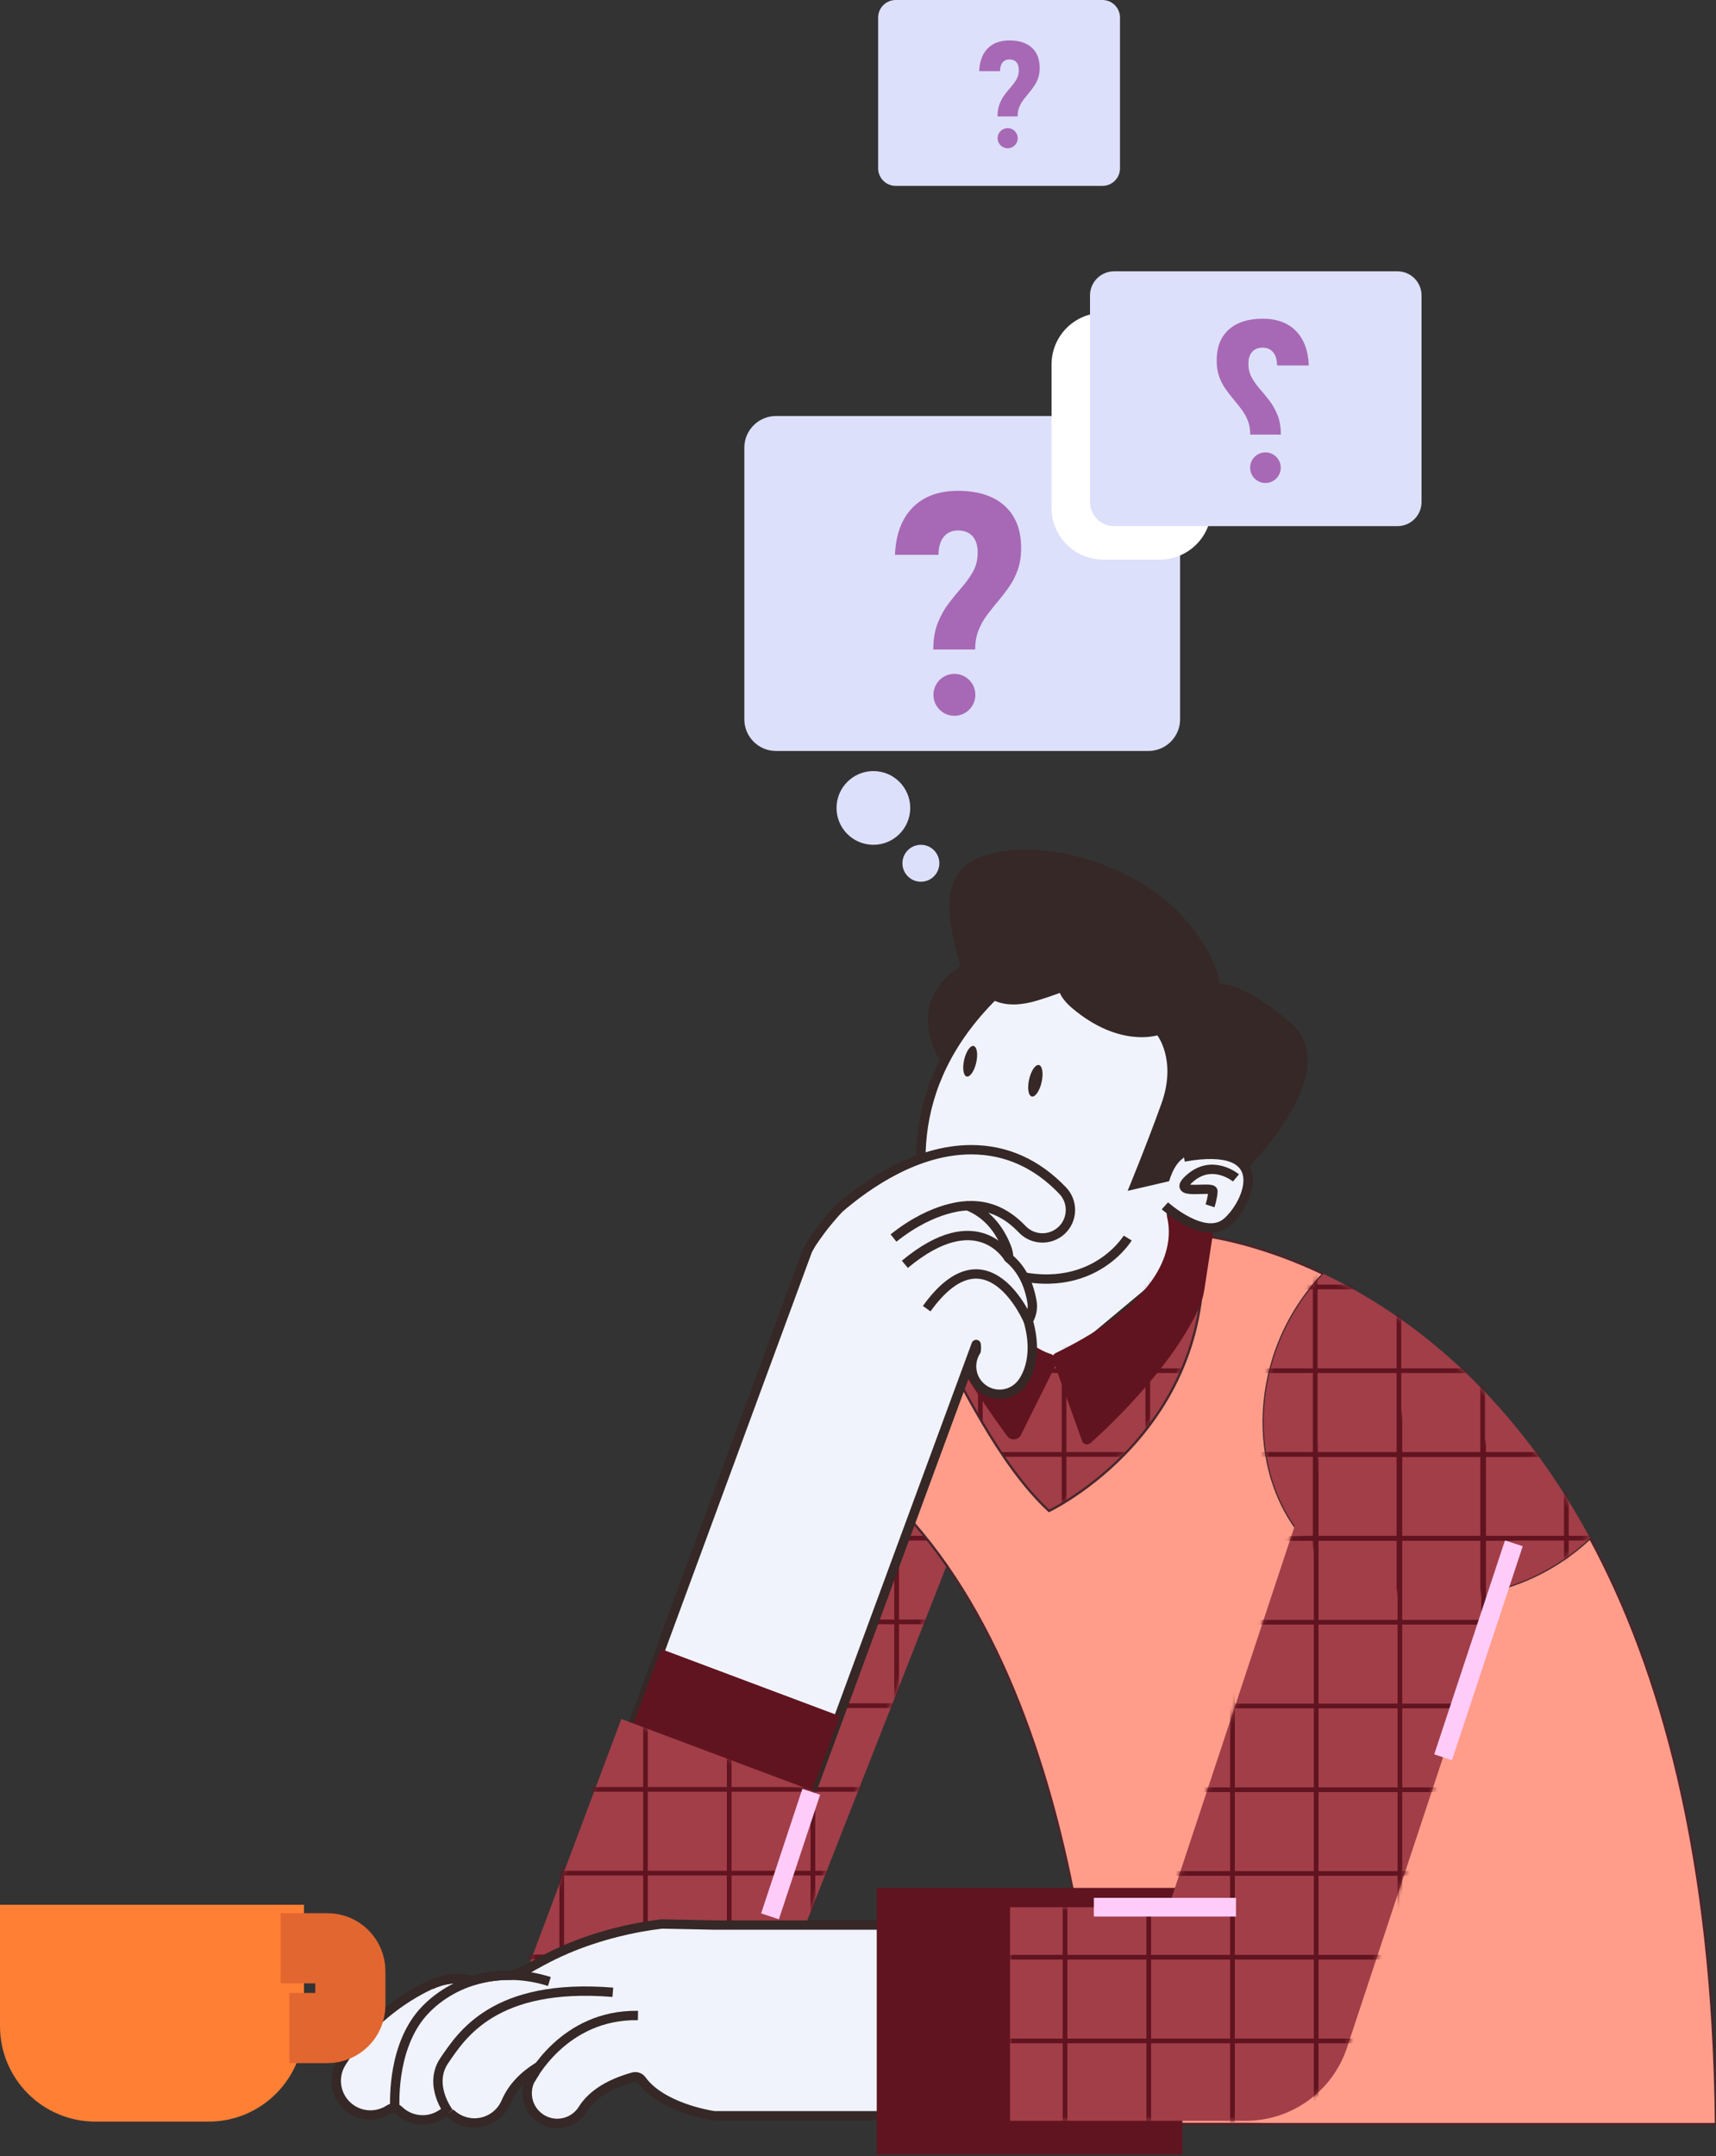 <svg width="367" height="461" viewBox="0 0 367 461" fill="none" xmlns="http://www.w3.org/2000/svg">
    <rect x="0" y="0" width="367" height="461" fill="#333333" stroke="none"/>
    <path d="M210.338 204.476C209.432 204.306 191.994 210.381 201.052 226.881C210.11 243.381 223.017 210.179 223.017 210.179L210.338 204.476Z" fill="#352826"/>
    <path d="M252.862 270.311L219.735 297.979C219.735 297.979 173.84 251.49 212.32 213.009C250.801 174.529 262.52 233.622 259.408 243.242C256.297 252.868 252.862 270.311 252.862 270.311Z" fill="#F0F3FC" stroke="#352826" stroke-width="2" stroke-miterlimit="10" stroke-linejoin="round"/>
    <path d="M256.027 282.539C249.91 310.944 224.357 323.028 224.357 323.028C213.174 319.742 202.245 309.242 194.008 298.97C195.948 295.149 198.317 291.052 201.153 287.034C203.601 283.568 206.395 280.159 209.564 277.038C214.324 283.557 220.271 289.875 225.672 290.188C248.331 279.454 250.769 268.599 250.117 262.917C252.041 263.177 254.013 263.543 256.043 264.036C256.043 264.036 256.409 264.068 257.076 264.158C257.67 270.916 257.214 277.032 256.027 282.539Z" fill="#A23E48"/>
    <path d="M206.946 323.278L164.66 430.917L134.109 400.806L180.095 309.598L206.946 323.278Z" fill="#A23E48"/>
    <mask id="mask0_3144_6456" style="mask-type:luminance" maskUnits="userSpaceOnUse" x="133" y="309" width="74" height="122">
        <path d="M206.739 323.214L164.453 430.847L133.902 400.736L179.888 309.528L206.739 323.214Z" fill="white"/>
    </mask>
    <g mask="url(#mask0_3144_6456)">
        <path d="M138.048 152.893V558.538" stroke="#60141F" stroke-miterlimit="10"/>
        <path d="M155.953 152.893V558.538" stroke="#60141F" stroke-miterlimit="10"/>
        <path d="M173.856 152.893V558.538" stroke="#60141F" stroke-miterlimit="10"/>
        <path d="M191.762 152.893V558.538" stroke="#60141F" stroke-miterlimit="10"/>
        <path d="M102.139 418.381H507.783" stroke="#60141F" stroke-miterlimit="10"/>
        <path d="M102.139 400.477H507.783" stroke="#60141F" stroke-miterlimit="10"/>
        <path d="M102.139 382.572H507.783" stroke="#60141F" stroke-miterlimit="10"/>
        <path d="M102.139 364.667H507.783" stroke="#60141F" stroke-miterlimit="10"/>
        <path d="M102.139 346.763H507.783" stroke="#60141F" stroke-miterlimit="10"/>
        <path d="M102.139 328.858H507.783" stroke="#60141F" stroke-miterlimit="10"/>
        <path d="M102.139 310.954H507.783" stroke="#60141F" stroke-miterlimit="10"/>
    </g>
    <path d="M225.762 291.873L218.347 306.783C217.77 307.938 216.179 308.082 215.411 307.037C212.644 303.279 206.978 295.287 202.24 286.726C198.678 280.297 195.646 273.539 194.761 268.016C194.655 267.354 194.946 266.691 195.497 266.315L200.061 263.214C200.904 262.642 202.059 262.917 202.547 263.813C203.962 266.41 206.941 271.631 210.656 276.725C214.823 282.433 219.895 287.977 224.718 289.488C225.72 289.806 226.234 290.924 225.762 291.873Z" fill="#60141F"/>
    <mask id="mask1_3144_6456" style="mask-type:luminance" maskUnits="userSpaceOnUse" x="193" y="262" width="65" height="61">
        <path d="M255.822 282.47C249.705 310.875 224.152 322.96 224.152 322.96C212.969 319.673 202.039 309.173 193.803 298.901C195.743 295.08 198.112 290.983 200.948 286.965C203.396 283.499 206.19 280.091 209.359 276.969C214.119 283.488 220.066 289.806 225.467 290.119C248.126 279.386 250.564 268.531 249.912 262.849C251.836 263.108 253.808 263.474 255.838 263.967C255.838 263.967 256.203 263.999 256.871 264.089C257.465 270.847 257.009 276.963 255.822 282.47Z" fill="white"/>
    </mask>
    <g mask="url(#mask1_3144_6456)">
        <path d="M209.666 152.893V558.538" stroke="#60141F" stroke-miterlimit="10"/>
        <path d="M227.571 152.893V558.538" stroke="#60141F" stroke-miterlimit="10"/>
        <path d="M245.476 152.893V558.538" stroke="#60141F" stroke-miterlimit="10"/>
        <path d="M102.139 310.954H507.783" stroke="#60141F" stroke-miterlimit="10"/>
        <path d="M102.139 293.05H507.783" stroke="#60141F" stroke-miterlimit="10"/>
        <path d="M102.139 275.145H507.783" stroke="#60141F" stroke-miterlimit="10"/>
    </g>
    <path d="M241.181 264.693C241.181 264.693 232.06 279.852 210.339 270.311L241.181 264.693Z" fill="#F0F3FC"/>
    <path d="M241.181 264.693C241.181 264.693 232.06 279.852 210.339 270.311" stroke="#352826" stroke-width="2" stroke-miterlimit="10" stroke-linejoin="round"/>
    <path d="M340.068 328.848C321.427 346.403 292.752 344.643 279.088 329.081C266.516 314.771 266.987 289.186 283.037 272.352C270.226 266.262 260.203 264.566 257.07 264.158C260.786 305.813 224.357 323.034 224.357 323.034C213.253 312.788 205.122 294.491 200.754 287.479C195.703 297.428 186.788 317.018 186.788 317.018C234.343 358.318 235.143 454.132 235.143 454.132H366.999C366.474 396.888 355.222 356.85 340.068 328.848Z" fill="#FF9D8A" stroke="#49262C" stroke-width="0.5" stroke-miterlimit="10"/>
    <path d="M227.273 254.553C221.724 248.749 215.141 245.808 207.704 245.808H207.657C196.134 245.829 185.65 253.021 179.432 258.391C178.722 259.154 178.033 259.933 177.365 260.723C176.019 262.323 174.779 264.009 173.618 265.747C173.597 265.779 173.576 265.811 173.554 265.848C173.274 266.325 172.998 266.802 172.733 267.285L134.109 372.072L172.383 386.181L208.775 287.452C208.86 288.205 208.802 288.661 208.759 288.846C207.143 291.327 207.577 294.677 209.883 296.654C211.012 297.624 212.395 298.095 213.773 298.095C215.459 298.095 217.134 297.385 218.321 296.007C219.042 295.17 222.317 290.744 219.906 282.39C220.637 281.198 220.961 279.746 220.701 278.256C219.9 273.592 217.876 270.73 215.718 268.97C215.718 268.265 215.597 267.544 215.332 266.845C213.249 261.375 209.766 258.91 206.946 257.797C207.19 257.786 207.434 257.77 207.683 257.77H207.71C211.807 257.77 215.379 259.424 218.628 262.822C220.913 265.212 224.703 265.292 227.093 263.007C229.473 260.728 229.558 256.938 227.273 254.553Z" fill="#F0F3FC" stroke="#352826" stroke-width="2" stroke-miterlimit="10" stroke-linejoin="round"/>
    <path d="M141.436 352.577L134.171 371.941L172.364 386.271L179.629 366.907L141.436 352.577Z" fill="#60141F"/>
    <path d="M132.888 367.519L109.579 429.642L152.338 445.685L175.646 383.562L132.888 367.519Z" fill="#A23E48"/>
    <mask id="mask2_3144_6456" style="mask-type:luminance" maskUnits="userSpaceOnUse" x="109" y="367" width="67" height="79">
        <path d="M132.686 367.448L109.378 429.571L152.136 445.614L175.445 383.491L132.686 367.448Z" fill="white"/>
    </mask>
    <g mask="url(#mask2_3144_6456)">
        <path d="M120.142 152.893V558.537M138.046 152.893V558.537M155.951 152.893V558.537M173.855 152.893V558.537M191.76 152.893V558.537M209.664 152.893V558.537M227.569 152.893V558.537M245.473 152.893V558.537M263.378 152.893V558.537M281.282 152.893V558.537M299.187 152.893V558.537M317.091 152.893V558.537M334.996 152.893V558.537M352.9 152.893V558.537M370.805 152.893V558.537M388.709 152.893V558.537M102.137 507.903H507.781M102.137 489.999H507.781M102.137 472.094H507.781M102.137 454.19H507.781M102.137 436.285H507.781M102.137 418.381H507.781M102.137 400.476H507.781M102.137 382.572H507.781M102.137 364.667H507.781M102.137 346.763H507.781M102.137 328.858H507.781M102.137 310.954H507.781M102.137 293.049H507.781M102.137 275.145H507.781M102.137 257.24H507.781M102.137 239.336H507.781M102.137 221.431H507.781M102.137 203.527H507.781" stroke="#60141F" stroke-miterlimit="10"/>
    </g>
    <path d="M243.152 411.576H152.723L141.471 411.348C138.28 411.745 135.11 412.312 131.973 413.113C128.294 414.046 124.669 415.222 121.181 416.717C119.326 417.517 117.492 418.397 115.717 419.367C115.096 419.706 114.487 420.056 113.867 420.374C113.13 420.862 112.345 421.265 111.492 421.53C110.967 421.816 110.395 422.028 109.812 422.134C109.579 422.25 109.319 422.319 109.054 422.314C106.314 422.293 103.621 422.685 101.077 423.475C100.87 423.544 97.144 421.985 92.013 424.371C79.526 430.27 73.287 440.552 72.938 441.141C70.876 444.618 72.021 449.102 75.498 451.164C76.669 451.858 77.952 452.187 79.224 452.187C80.655 452.187 82.059 451.768 83.257 450.978C83.899 450.554 84.768 450.644 85.319 451.174C86.337 452.16 87.651 452.86 89.151 453.12C89.57 453.188 89.994 453.226 90.407 453.226C91.923 453.226 93.36 452.754 94.558 451.922C95.194 451.482 96.047 451.535 96.63 452.049C97.203 452.558 97.865 452.987 98.612 453.305C99.55 453.697 100.515 453.888 101.475 453.888C104.316 453.888 107.024 452.218 108.211 449.43C109.573 446.224 112.059 443.759 115.139 441.851C115.287 441.756 115.441 441.666 115.589 441.575C114.916 442.386 114.296 443.234 113.734 444.12C113.639 444.268 113.554 444.422 113.474 444.57C111.943 447.512 112.897 451.185 115.754 452.987C116.819 453.655 118.001 453.978 119.172 453.978C121.308 453.978 123.397 452.913 124.621 450.973C126.815 447.485 130.859 445.344 135.423 444.072C136.096 443.886 136.822 444.13 137.231 444.692C141.391 450.438 151.361 452.139 152.601 452.33C152.686 452.34 152.771 452.351 152.856 452.351H243.158C244.09 452.351 244.843 451.598 244.843 450.665V413.245C244.838 412.334 244.085 411.576 243.152 411.576Z" fill="#F0F3FC" stroke="#352826" stroke-width="2" stroke-miterlimit="10" stroke-linejoin="round"/>
    <path d="M279.084 329.076C292.753 344.638 321.422 346.398 340.064 328.843C322.753 296.85 300.354 280.579 283.032 272.342C266.983 289.181 266.516 314.766 279.084 329.076Z" fill="#A23E48"/>
    <path d="M224.379 432.13H216.01" stroke="#60141F" stroke-width="57" stroke-miterlimit="10" stroke-linecap="square" stroke-linejoin="round"/>
    <path d="M266.417 453.427H216.011V407.759H249.917L286.245 297.979L329.602 312.327L288.09 437.77C285 447.114 276.265 453.427 266.417 453.427Z" fill="#A23E48"/>
    <path d="M113.459 444.655C113.459 444.655 120.455 430.625 136.441 430.917L113.459 444.655Z" fill="#F0F3FC"/>
    <path d="M113.459 444.655C113.459 444.655 120.455 430.625 136.441 430.917" stroke="#352826" stroke-width="2" stroke-miterlimit="10" stroke-linejoin="round"/>
    <mask id="mask3_3144_6456" style="mask-type:luminance" maskUnits="userSpaceOnUse" x="216" y="297" width="114" height="157">
        <path d="M266.418 453.426H216.012V407.759H249.918L286.246 297.979L329.603 312.327L288.091 437.769C285.001 447.114 276.266 453.426 266.418 453.426Z" fill="white"/>
    </mask>
    <g mask="url(#mask3_3144_6456)">
        <path d="M120.351 152.962V558.606M138.255 152.962V558.606M156.16 152.962V558.606M174.064 152.962V558.606M191.969 152.962V558.606M209.873 152.962V558.606M227.778 152.962V558.606M245.682 152.962V558.606M263.587 152.962V558.606M281.491 152.962V558.606M299.396 152.962V558.606M317.3 152.962V558.606M335.205 152.962V558.606M353.109 152.962V558.606M371.014 152.962V558.606M388.918 152.962V558.606M102.346 507.972H507.99M102.346 490.068H507.99M102.346 472.163H507.99M102.346 454.259H507.99M102.346 436.354H507.99M102.346 418.45H507.99M102.346 400.545H507.99M102.346 382.641H507.99M102.346 364.736H507.99M102.346 346.832H507.99M102.346 328.927H507.99M102.346 311.023H507.99M102.346 293.118H507.99M102.346 275.214H507.99M102.346 257.309H507.99M102.346 239.4H507.99M102.346 221.495H507.99M102.346 203.591H507.99" stroke="#60141F" stroke-miterlimit="10"/>
    </g>
    <path d="M96.021 451.688C96.021 451.688 91.436 445.768 95.046 440.51C98.66 435.257 105.667 423.867 131.066 425.95" fill="#F0F3FC"/>
    <path d="M96.021 451.688C96.021 451.688 91.436 445.768 95.046 440.51C98.66 435.257 105.667 423.867 131.066 425.95" stroke="#352826" stroke-width="2" stroke-miterlimit="10" stroke-linejoin="round"/>
    <path d="M84.445 450.745C84.376 448.864 83.995 436.901 90.996 429.671C93.822 426.756 97.33 424.668 101.178 423.475C103.94 422.622 106.876 422.23 109.855 422.325C112.394 422.399 114.964 422.839 117.493 423.645" stroke="#352826" stroke-width="2" stroke-miterlimit="10" stroke-linejoin="round"/>
    <path d="M92.115 424.371C97.246 421.986 100.967 423.544 101.179 423.475" stroke="#352826" stroke-width="2" stroke-miterlimit="10" stroke-linejoin="round"/>
    <path d="M219.906 282.391C219.906 282.391 211.187 261.698 198.19 279.794L219.906 282.391Z" fill="#F0F3FC"/>
    <path d="M219.906 282.391C219.906 282.391 211.187 261.698 198.19 279.794" stroke="#352826" stroke-width="2" stroke-miterlimit="10" stroke-linejoin="round"/>
    <path d="M206.946 257.803C206.946 257.803 199.923 257.628 191.093 264.693L206.946 257.803Z" fill="#F0F3FC"/>
    <path d="M206.946 257.803C206.946 257.803 199.923 257.628 191.093 264.693" stroke="#352826" stroke-width="2" stroke-miterlimit="10" stroke-linejoin="round"/>
    <path d="M215.717 268.976C215.717 268.976 209.161 257.289 193.52 270.312L215.717 268.976Z" fill="#F0F3FC"/>
    <path d="M215.717 268.976C215.717 268.976 209.161 257.289 193.52 270.312" stroke="#352826" stroke-width="2" stroke-miterlimit="10" stroke-linejoin="round"/>
    <path d="M173.5 383.076L164.681 409.71" stroke="#FFCCF9" stroke-width="4" stroke-miterlimit="10"/>
    <path d="M233.94 407.759H264.338" stroke="#FFCCF9" stroke-width="4" stroke-miterlimit="10"/>
    <path d="M323.771 329.956C323.299 331.381 308.633 375.708 308.633 375.708" stroke="#FFCCF9" stroke-width="4" stroke-miterlimit="10"/>
    <path d="M258.789 262.684L255.026 260.808C253.929 259.578 252.265 259.054 250.786 258.312C249.874 257.851 250.383 258.084 249.397 257.808C250.076 258.783 249.222 257.718 249.609 260.241C249.721 260.702 249.816 261.222 249.88 261.789C250.542 267.534 248.12 278.437 225.758 289.292C225.233 289.546 224.984 290.145 225.18 290.691L231.424 308.06C231.694 308.813 232.648 309.057 233.242 308.522C237.381 304.811 250.669 292.292 256.436 279.614C256.526 279.343 256.616 279.062 256.706 278.792C256.871 278.289 257.072 277.801 257.252 277.303C257.268 277.25 257.284 277.191 257.3 277.133C257.311 277.085 257.316 277.038 257.326 276.99C257.369 276.81 257.406 276.63 257.438 276.449C257.454 276.391 257.486 276.237 257.501 276.184C257.475 276.105 257.486 276.025 257.539 275.956L259.394 263.861C259.473 263.384 259.224 262.902 258.789 262.684ZM250.081 263.336C250.049 263.342 250.033 263.299 250.012 263.278C250.033 263.289 250.06 263.294 250.081 263.305V263.336Z" fill="#60141F"/>
    <path d="M250.308 264.402V264.433C250.276 264.439 250.266 264.396 250.239 264.375C250.26 264.386 250.287 264.391 250.308 264.402Z" fill="#60141F"/>
    <path d="M222.766 231.369C223.187 229.511 222.931 227.869 222.194 227.702C221.458 227.535 220.52 228.907 220.099 230.766C219.678 232.624 219.934 234.266 220.671 234.433C221.407 234.6 222.345 233.228 222.766 231.369Z" fill="#352826"/>
    <path d="M208.784 227.189C209.192 225.388 208.944 223.796 208.23 223.635C207.516 223.473 206.607 224.802 206.199 226.604C205.792 228.405 206.04 229.997 206.753 230.158C207.467 230.32 208.376 228.991 208.784 227.189Z" fill="#352826"/>
    <path d="M266.135 250.478C266.135 250.478 258.01 247.133 254.729 247.122C251.437 247.107 250.049 252.539 250.049 252.539L241.165 254.601C241.165 254.601 245.04 245.262 248.384 235.981C251.729 226.7 247.505 221.347 247.505 221.347C247.505 221.347 239.411 224.024 229.415 215.638C228.005 214.457 227.125 213.338 226.664 212.289C225.302 212.792 223.775 213.317 222.068 213.847C214.727 216.137 210.535 213.831 208.25 209.729C207.964 209.723 207.694 209.67 207.424 209.559C206.199 209.055 205.696 207.614 205.282 206.13C203.83 200.909 201.344 191.973 204.768 186.958C206.162 184.913 208.584 183.46 211.664 182.602C222.222 179.644 240.498 183.672 251.681 194.649C252.333 195.285 252.964 195.942 253.563 196.632C257.4 201.02 260.766 207.094 260.734 210.418C262.552 210.296 267.137 211.086 276.02 218.665C288.153 229.022 266.135 250.478 266.135 250.478Z" fill="#352826"/>
    <path d="M250.308 264.402V264.433C250.276 264.439 250.266 264.396 250.239 264.375C250.26 264.386 250.287 264.391 250.308 264.402Z" fill="#60141F"/>
    <path d="M249.138 257.803C249.138 257.803 257.671 265.51 262.484 261.248C267.291 256.987 272.448 243.932 253.208 247.367" fill="#F0F3FC"/>
    <path d="M249.138 257.803C249.138 257.803 257.671 265.51 262.484 261.248C267.291 256.987 272.448 243.932 253.208 247.367" stroke="#352826" stroke-width="2" stroke-miterlimit="10" stroke-linejoin="round"/>
    <path d="M264.338 251.834C264.338 251.834 259.393 247.711 254.58 251.834C249.768 255.958 259.43 253.371 259.409 254.665C259.388 255.958 258.789 257.802 258.789 257.802" fill="#F0F3FC"/>
    <path d="M264.338 251.834C264.338 251.834 259.393 247.711 254.58 251.834C249.768 255.958 259.43 253.371 259.409 254.665C259.388 255.958 258.789 257.802 258.789 257.802" stroke="#352826" stroke-width="2" stroke-miterlimit="10" stroke-linejoin="round"/>
    <mask id="mask4_3144_6456" style="mask-type:luminance" maskUnits="userSpaceOnUse" x="270" y="272" width="70" height="70">
        <path d="M278.883 329.013C292.552 344.574 321.222 346.334 339.863 328.779C322.552 296.787 300.153 280.515 282.831 272.278C266.782 289.117 266.31 314.702 278.883 329.013Z" fill="white"/>
    </mask>
    <g mask="url(#mask4_3144_6456)">
        <path d="M281.284 152.893V558.538" stroke="#60141F" stroke-miterlimit="10"/>
        <path d="M299.188 152.893V558.538" stroke="#60141F" stroke-miterlimit="10"/>
        <path d="M317.093 152.893V558.538" stroke="#60141F" stroke-miterlimit="10"/>
        <path d="M334.998 152.893V558.538" stroke="#60141F" stroke-miterlimit="10"/>
        <path d="M102.139 328.859H507.783" stroke="#60141F" stroke-miterlimit="10"/>
        <path d="M102.139 310.954H507.783" stroke="#60141F" stroke-miterlimit="10"/>
        <path d="M102.139 293.05H507.783" stroke="#60141F" stroke-miterlimit="10"/>
        <path d="M102.139 275.146H507.783" stroke="#60141F" stroke-miterlimit="10"/>
    </g>
    <path d="M245.628 160.558H165.948C162.233 160.558 159.19 157.515 159.19 153.8V95.703C159.19 91.987 162.233 88.945 165.948 88.945H245.628C249.344 88.945 252.386 91.987 252.386 95.703V153.794C252.386 157.515 249.344 160.558 245.628 160.558Z" fill="#DDE0FA"/>
    <path d="M199.601 138.863C199.601 136.659 199.924 134.761 200.566 133.166C201.207 131.57 202.002 130.166 202.94 128.941C203.878 127.717 204.817 126.572 205.755 125.501C206.693 124.431 207.483 123.312 208.129 122.146C208.771 120.98 209.094 119.639 209.094 118.134V118.102C209.094 116.618 208.728 115.468 207.997 114.646C207.265 113.83 206.232 113.417 204.901 113.417C203.592 113.417 202.569 113.872 201.838 114.774C201.106 115.68 200.73 116.952 200.709 118.59V118.622H191.412V118.59C191.587 114.249 192.849 110.883 195.191 108.509C197.539 106.129 200.762 104.941 204.864 104.941C209.163 104.941 212.491 106.007 214.85 108.132C217.209 110.258 218.385 113.268 218.385 117.153V117.185C218.385 118.929 218.152 120.471 217.681 121.802C217.209 123.132 216.599 124.341 215.847 125.422C215.094 126.503 214.304 127.531 213.472 128.517C212.64 129.498 211.85 130.494 211.098 131.496C210.345 132.498 209.735 133.595 209.264 134.788C208.792 135.98 208.559 137.337 208.559 138.863H199.601ZM199.633 148.552C199.633 146.077 201.642 144.068 204.117 144.068C206.592 144.068 208.601 146.077 208.601 148.552C208.601 151.028 206.592 153.037 204.117 153.037C201.642 153.042 199.633 151.033 199.633 148.552Z" fill="#A769B5"/>
    <path d="M240.889 66.885H235.928C229.832 66.885 224.893 71.825 224.893 77.92V108.604C224.893 114.699 229.832 119.639 235.928 119.639H248.055C254.15 119.639 259.09 114.699 259.09 108.604V77.92C259.09 71.825 254.15 66.885 248.055 66.885H240.889Z" fill="white"/>
    <path d="M298.88 112.489H238.26C235.43 112.489 233.119 110.173 233.119 107.348V63.148C233.119 60.318 235.435 58.007 238.26 58.007H298.88C301.711 58.007 304.022 60.323 304.022 63.148V107.348C304.022 110.178 301.705 112.489 298.88 112.489Z" fill="#DDE0FA"/>
    <path d="M235.78 39.742H191.559C189.497 39.742 187.807 38.056 187.807 35.989V3.753C187.807 1.691 189.492 0 191.559 0H235.78C237.842 0 239.533 1.685 239.533 3.753V35.995C239.533 38.056 237.847 39.742 235.78 39.742Z" fill="#DDE0FA"/>
    <path d="M186.79 180.619C191.143 180.619 194.671 177.091 194.671 172.738C194.671 168.385 191.143 164.856 186.79 164.856C182.437 164.856 178.908 168.385 178.908 172.738C178.908 177.091 182.437 180.619 186.79 180.619Z" fill="#DDE0FA"/>
    <path d="M196.95 188.517C199.131 188.517 200.898 186.749 200.898 184.568C200.898 182.387 199.131 180.619 196.95 180.619C194.769 180.619 193.001 182.387 193.001 184.568C193.001 186.749 194.769 188.517 196.95 188.517Z" fill="#DDE0FA"/>
    <path d="M213.344 24.901C213.344 23.846 213.498 22.934 213.805 22.171C214.113 21.408 214.494 20.735 214.945 20.146C215.395 19.563 215.846 19.012 216.296 18.498C216.747 17.984 217.123 17.449 217.436 16.892C217.743 16.33 217.897 15.694 217.897 14.968V14.952C217.897 14.242 217.722 13.691 217.372 13.299C217.023 12.906 216.53 12.71 215.888 12.71C215.263 12.71 214.77 12.927 214.42 13.362C214.07 13.797 213.89 14.406 213.879 15.191V15.207H209.422V15.191C209.507 13.108 210.111 11.496 211.235 10.357C212.358 9.217 213.906 8.645 215.872 8.645C217.934 8.645 219.53 9.154 220.659 10.177C221.788 11.194 222.355 12.636 222.355 14.496V14.512C222.355 15.35 222.243 16.086 222.015 16.723C221.793 17.358 221.496 17.936 221.136 18.456C220.775 18.975 220.394 19.468 219.996 19.94C219.599 20.412 219.217 20.889 218.856 21.366C218.496 21.848 218.205 22.373 217.977 22.94C217.754 23.512 217.637 24.159 217.637 24.896H213.344V24.901ZM213.36 29.549C213.36 28.362 214.325 27.397 215.512 27.397C216.699 27.397 217.664 28.362 217.664 29.549C217.664 30.736 216.699 31.701 215.512 31.701C214.319 31.696 213.36 30.736 213.36 29.549Z" fill="#A769B5"/>
    <path d="M267.387 92.915C267.387 91.802 267.217 90.805 266.872 89.936C266.528 89.067 266.083 88.266 265.531 87.535C264.98 86.804 264.403 86.077 263.798 85.357C263.194 84.641 262.616 83.888 262.065 83.099C261.514 82.309 261.069 81.429 260.724 80.459C260.38 79.489 260.21 78.365 260.21 77.088V77.062C260.21 74.226 261.069 72.026 262.791 70.473C264.514 68.92 266.941 68.141 270.084 68.141C273.079 68.141 275.438 69.01 277.15 70.749C278.862 72.487 279.784 74.941 279.911 78.111V78.138H273.122V78.111C273.106 76.913 272.83 75.986 272.295 75.323C271.759 74.66 271.017 74.332 270.058 74.332C269.088 74.332 268.33 74.629 267.8 75.228C267.265 75.827 267 76.664 267 77.751V77.777C267 78.874 267.233 79.855 267.705 80.708C268.176 81.561 268.754 82.378 269.438 83.157C270.122 83.936 270.811 84.773 271.494 85.669C272.178 86.56 272.756 87.588 273.228 88.754C273.699 89.92 273.933 91.303 273.933 92.915H267.387ZM270.636 103.266C268.828 103.266 267.36 101.798 267.36 99.991C267.36 98.183 268.828 96.715 270.636 96.715C272.443 96.715 273.911 98.183 273.911 99.991C273.911 101.803 272.443 103.266 270.636 103.266Z" fill="#A769B5"/>
    <path d="M44.602 453.602H20.412C9.138 453.602 0 444.464 0 433.19V407.229H65.008V433.19C65.014 444.464 55.876 453.602 44.602 453.602Z" fill="#FF7F35"/>
    <path d="M60.011 416.542H70.034C72.737 416.542 74.931 418.736 74.931 421.439V428.696C74.931 431.399 72.737 433.593 70.034 433.593H61.877" stroke="#E26630" stroke-width="15" stroke-miterlimit="10"/>
</svg>